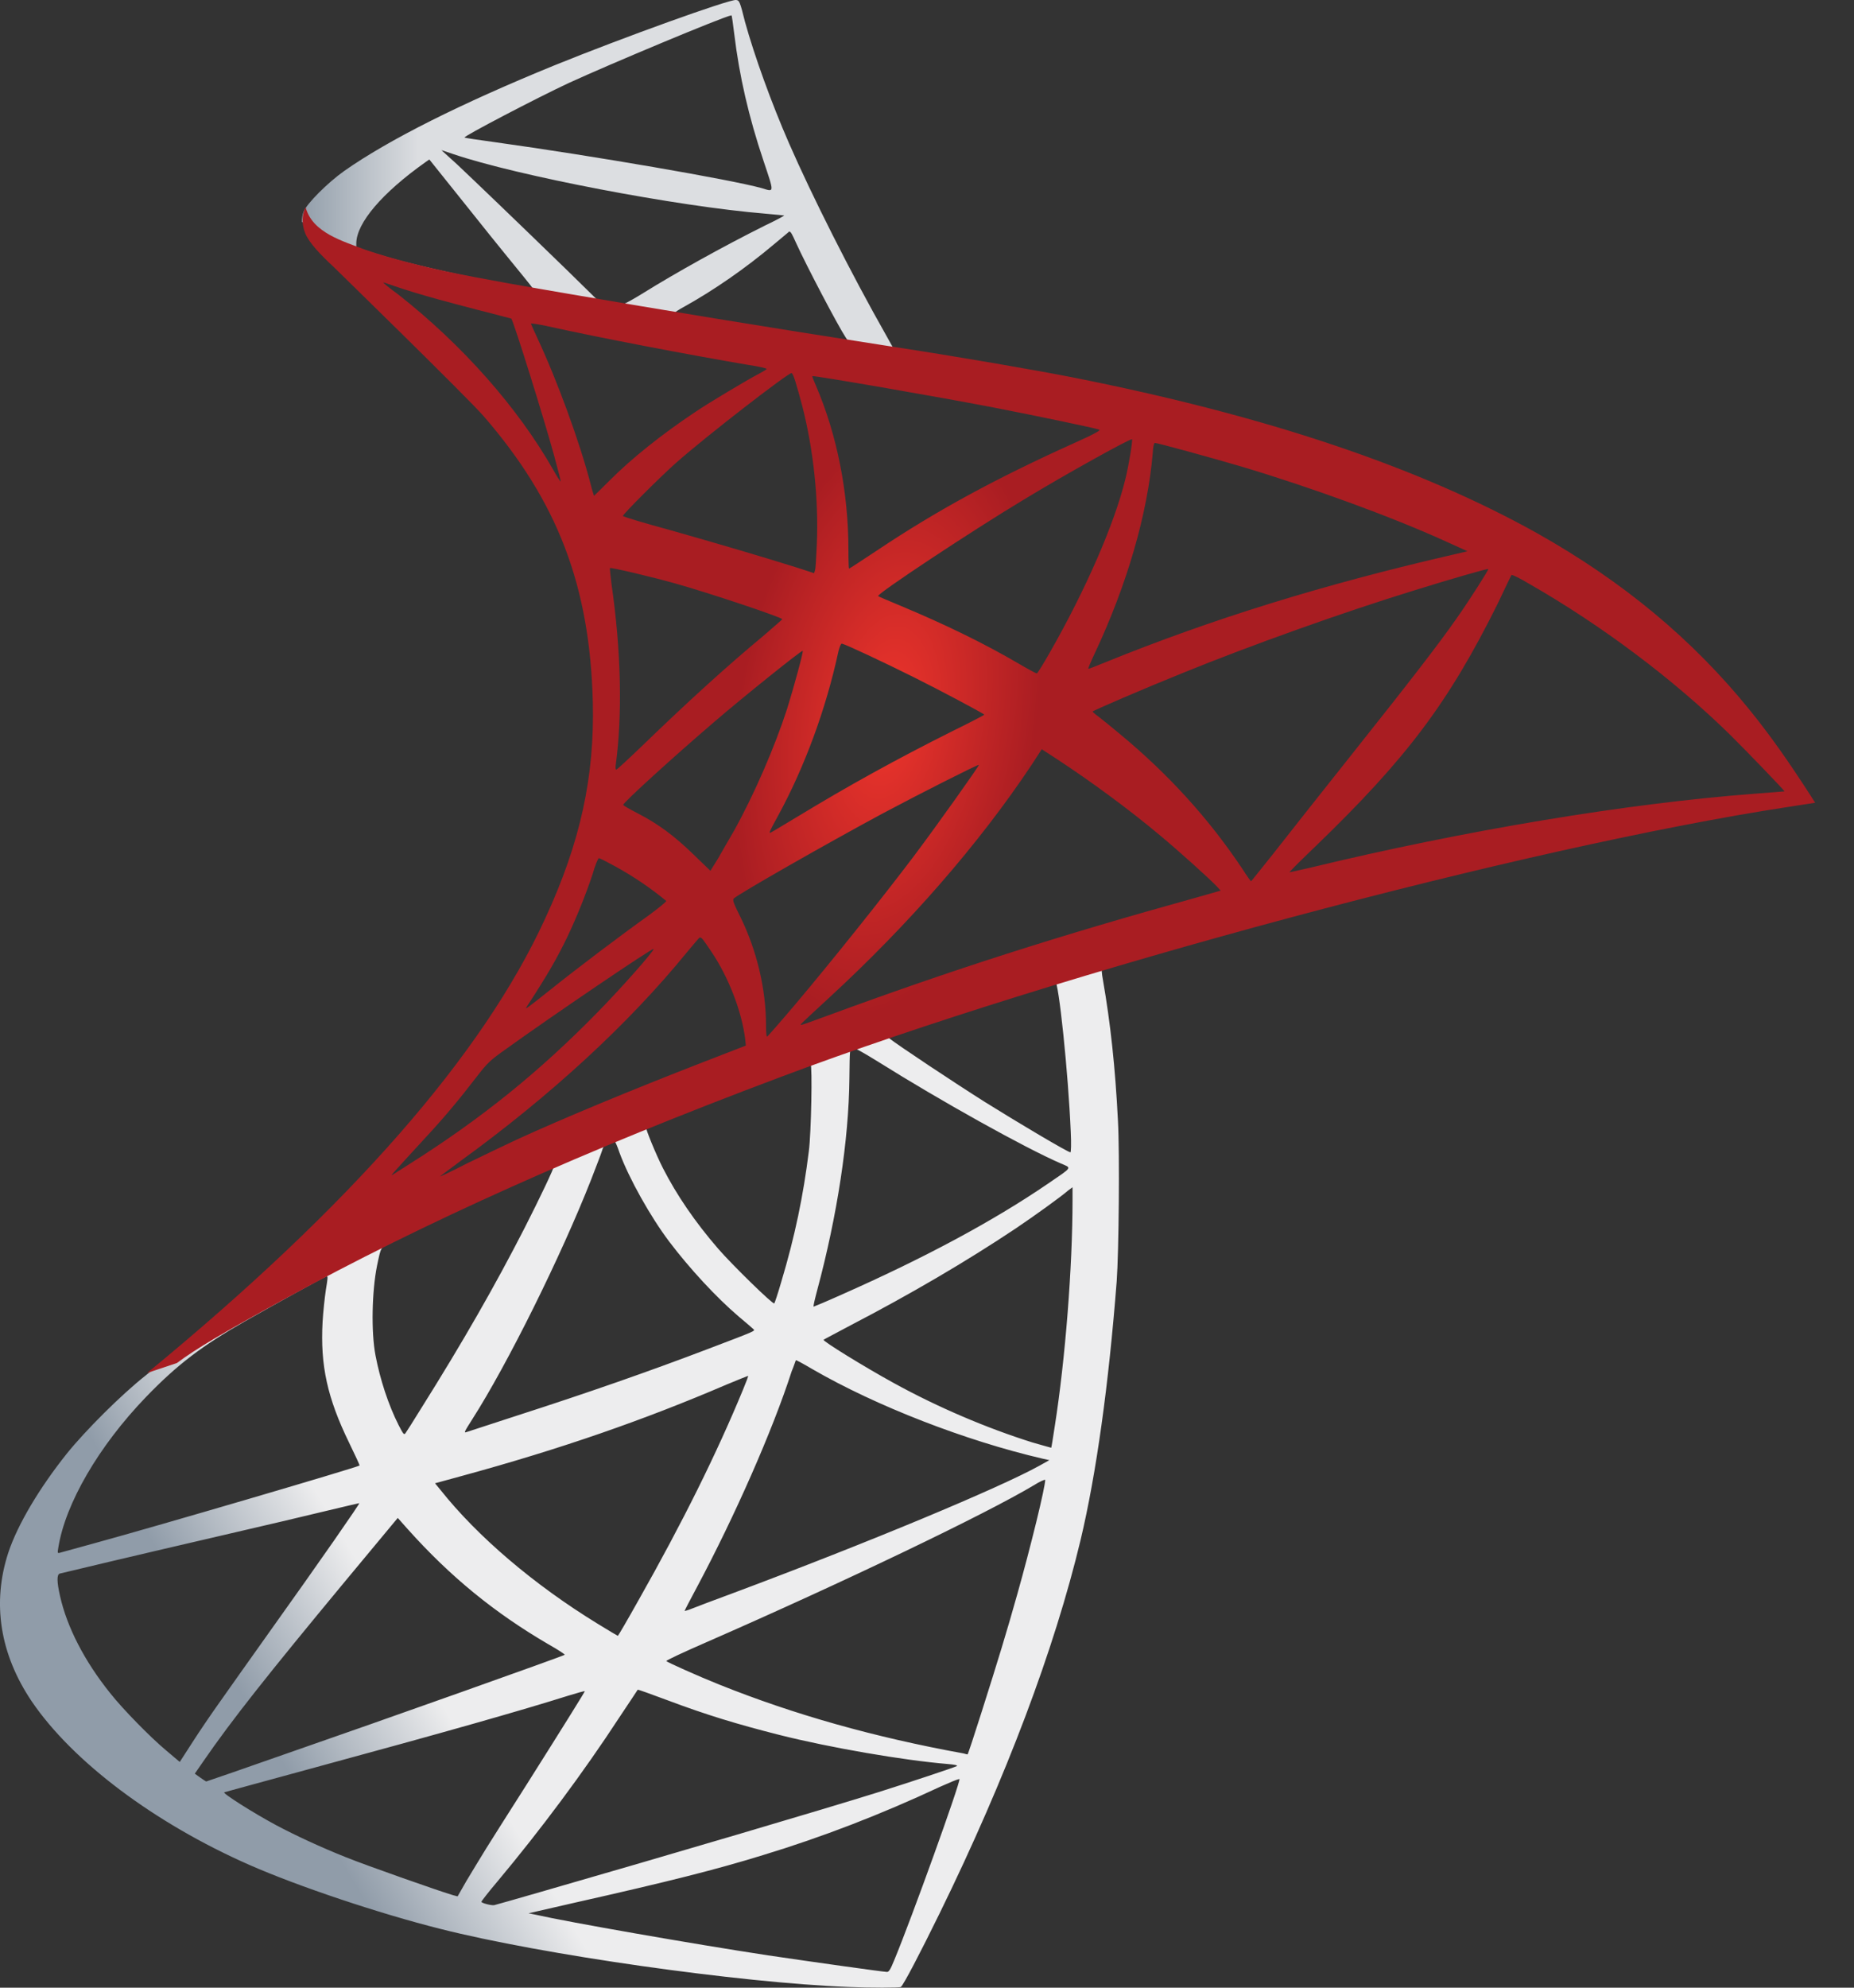 <svg width="28" height="30" viewBox="0 0 28 30" fill="none" xmlns="http://www.w3.org/2000/svg">
<rect x="0" y="0" width="28" height="30" fill="#333333" stroke="none"/>
<path d="M17.306 14.004L11.298 15.966L6.071 18.273L4.608 18.659C4.236 19.013 3.846 19.372 3.423 19.735C2.96 20.135 2.529 20.498 2.197 20.762C1.829 21.052 1.284 21.597 1.007 21.942C0.594 22.46 0.267 23.009 0.126 23.432C-0.124 24.195 -0.001 24.967 0.48 25.68C1.098 26.588 2.329 27.514 3.764 28.146C4.495 28.468 5.726 28.881 6.652 29.113C8.192 29.503 11.171 29.926 12.81 29.989C13.142 30.003 13.587 30.003 13.605 29.989C13.641 29.967 13.895 29.481 14.191 28.877C15.199 26.82 15.925 24.89 16.32 23.241C16.557 22.242 16.743 20.911 16.865 19.336C16.897 18.895 16.911 17.419 16.884 16.919C16.843 16.102 16.77 15.439 16.657 14.79C16.638 14.694 16.634 14.608 16.643 14.604C16.661 14.59 16.715 14.572 17.456 14.358L17.306 14.004V14.004H17.306V14.004ZM15.935 14.808C15.989 14.808 16.134 16.202 16.171 17.083C16.18 17.269 16.175 17.392 16.166 17.392C16.13 17.392 15.399 16.96 14.877 16.634C14.422 16.347 13.559 15.775 13.423 15.666C13.378 15.634 13.382 15.63 13.755 15.503C14.386 15.289 15.885 14.808 15.935 14.808ZM12.874 15.816C12.915 15.816 13.019 15.875 13.269 16.029C14.204 16.615 15.476 17.324 16.021 17.56C16.189 17.633 16.207 17.605 15.821 17.869C14.995 18.432 13.963 18.986 12.701 19.544C12.479 19.644 12.292 19.721 12.288 19.721C12.279 19.721 12.306 19.608 12.342 19.472C12.646 18.341 12.819 17.197 12.828 16.279C12.833 15.825 12.833 15.825 12.874 15.811C12.865 15.816 12.869 15.816 12.874 15.816ZM12.242 16.057C12.27 16.084 12.252 17.101 12.215 17.378C12.133 18.041 12.006 18.659 11.797 19.354C11.748 19.522 11.702 19.663 11.693 19.672C11.675 19.694 11.053 19.086 10.848 18.849C10.494 18.441 10.217 18.032 10.013 17.633C9.908 17.428 9.745 17.029 9.758 17.015C9.831 16.965 12.224 16.038 12.242 16.057ZM9.272 17.224C9.277 17.224 9.281 17.224 9.286 17.228C9.295 17.237 9.327 17.31 9.354 17.392C9.499 17.787 9.826 18.368 10.108 18.741C10.417 19.149 10.821 19.585 11.157 19.871C11.266 19.962 11.366 20.048 11.38 20.062C11.407 20.089 11.416 20.085 10.676 20.366C9.817 20.693 8.882 21.02 7.81 21.365C7.554 21.448 7.298 21.531 7.043 21.615C7.002 21.629 7.015 21.606 7.133 21.42C7.665 20.589 8.473 18.959 8.927 17.805C9.004 17.605 9.082 17.405 9.095 17.36C9.114 17.296 9.136 17.274 9.195 17.242C9.227 17.233 9.259 17.224 9.272 17.224ZM8.364 17.601C8.378 17.61 8.146 18.096 7.919 18.541C7.479 19.399 6.997 20.244 6.352 21.27C6.243 21.447 6.139 21.611 6.125 21.629C6.103 21.661 6.093 21.651 6.021 21.511C5.866 21.206 5.739 20.816 5.671 20.457C5.603 20.103 5.617 19.485 5.694 19.104C5.753 18.822 5.748 18.827 5.885 18.759C6.466 18.464 8.346 17.582 8.364 17.601ZM16.198 17.919V18.109C16.198 19.122 16.089 20.512 15.93 21.524C15.903 21.701 15.88 21.847 15.876 21.851C15.876 21.851 15.744 21.815 15.589 21.77C14.908 21.556 14.168 21.243 13.5 20.875C13.06 20.634 12.419 20.239 12.438 20.221C12.442 20.216 12.633 20.117 12.855 19.998C13.746 19.535 14.599 19.036 15.34 18.541C15.617 18.355 16.034 18.055 16.125 17.973L16.198 17.919ZM4.935 19.263C4.954 19.263 4.949 19.299 4.922 19.463C4.904 19.581 4.881 19.799 4.872 19.948C4.835 20.611 4.945 21.102 5.272 21.774C5.362 21.96 5.435 22.115 5.43 22.119C5.399 22.146 2.392 23.028 1.448 23.286C1.166 23.364 0.921 23.432 0.903 23.436C0.871 23.445 0.866 23.441 0.88 23.363C0.984 22.696 1.493 21.824 2.202 21.088C2.674 20.598 3.051 20.312 3.696 19.944C4.159 19.681 4.872 19.285 4.926 19.267C4.926 19.263 4.931 19.263 4.935 19.263ZM12.02 20.53C12.024 20.525 12.133 20.584 12.265 20.662C13.237 21.225 14.59 21.747 15.744 22.015L15.848 22.038L15.703 22.119C15.099 22.455 13.114 23.282 11.084 24.04C10.789 24.149 10.499 24.258 10.444 24.281C10.389 24.304 10.339 24.317 10.339 24.313C10.339 24.308 10.421 24.149 10.526 23.954C11.093 22.891 11.666 21.597 11.956 20.698C11.993 20.611 12.015 20.534 12.02 20.53ZM11.298 20.766C11.303 20.771 11.266 20.866 11.221 20.975C10.826 21.933 10.308 22.978 9.645 24.149C9.477 24.449 9.336 24.69 9.331 24.69C9.327 24.69 9.191 24.608 9.027 24.508C8.064 23.918 7.211 23.191 6.652 22.487L6.57 22.387L6.984 22.274C8.464 21.87 9.722 21.434 10.971 20.898C11.148 20.825 11.293 20.766 11.298 20.766ZM15.785 22.333C15.789 22.437 15.558 23.373 15.367 24.049C15.208 24.617 15.072 25.062 14.822 25.848C14.713 26.193 14.618 26.479 14.613 26.479C14.608 26.479 14.581 26.474 14.554 26.465C13.205 26.22 11.997 25.88 10.862 25.425C10.544 25.298 10.09 25.094 10.063 25.071C10.054 25.062 10.326 24.935 10.671 24.785C12.738 23.881 14.881 22.855 15.617 22.415C15.703 22.36 15.771 22.333 15.785 22.333ZM5.426 22.687C5.435 22.696 4.858 23.527 4.05 24.658C3.768 25.053 3.441 25.516 3.319 25.689C3.196 25.861 3.01 26.134 2.906 26.297L2.715 26.593L2.51 26.42C2.27 26.22 1.852 25.793 1.666 25.557C1.275 25.071 1.012 24.558 0.907 24.09C0.857 23.872 0.857 23.763 0.903 23.75C0.971 23.732 2.183 23.445 3.319 23.182C3.95 23.037 4.681 22.864 4.944 22.8C5.208 22.737 5.421 22.687 5.426 22.687ZM6.007 22.91L6.152 23.073C6.806 23.804 7.474 24.345 8.282 24.817C8.428 24.899 8.537 24.971 8.528 24.976C8.496 24.999 5.721 25.984 4.436 26.429C3.714 26.683 3.119 26.888 3.114 26.888C3.11 26.888 3.069 26.86 3.024 26.829L2.942 26.77L3.074 26.579C3.5 25.961 4.036 25.285 5.203 23.877L6.007 22.91ZM9.631 25.503C9.636 25.498 9.836 25.571 10.081 25.662C10.671 25.884 11.139 26.025 11.766 26.184C12.538 26.379 13.655 26.57 14.313 26.624C14.413 26.633 14.468 26.642 14.45 26.656C14.418 26.674 13.75 26.897 13.26 27.051C12.479 27.296 10.094 28 8.151 28.559C7.792 28.663 7.483 28.75 7.465 28.754C7.42 28.763 7.27 28.722 7.27 28.704C7.27 28.695 7.379 28.554 7.51 28.4C8.164 27.619 8.814 26.747 9.354 25.92C9.504 25.693 9.631 25.507 9.631 25.503ZM8.832 25.525C8.836 25.53 8.514 26.047 7.951 26.938C7.71 27.314 7.442 27.741 7.347 27.891C7.256 28.037 7.12 28.264 7.043 28.391L6.911 28.622L6.843 28.604C6.679 28.559 5.53 28.155 5.226 28.032C4.849 27.882 4.459 27.701 4.168 27.546C3.805 27.351 3.351 27.06 3.387 27.051C3.396 27.047 4.018 26.879 4.767 26.674C6.756 26.134 7.86 25.82 8.582 25.593C8.714 25.552 8.827 25.521 8.832 25.525ZM14.486 26.851H14.49C14.508 26.897 13.773 28.94 13.505 29.585C13.446 29.73 13.423 29.767 13.391 29.762C13.314 29.758 12.247 29.608 11.598 29.512C10.467 29.34 8.568 29.008 8.092 28.899L7.983 28.877L8.659 28.722C10.113 28.395 10.812 28.218 11.52 28C12.415 27.728 13.301 27.387 14.195 26.969C14.336 26.906 14.454 26.856 14.486 26.851Z" fill="url(#paint0_linear_7623_2101)"/>
<path d="M11.116 0C11.016 -0.013 9.404 0.568 8.364 0.99C6.961 1.563 5.871 2.108 5.199 2.58C4.949 2.757 4.636 3.07 4.586 3.193C4.568 3.238 4.559 3.293 4.559 3.347L5.167 3.924L6.616 4.387L10.063 5.005L14.005 5.681L14.045 5.341C14.032 5.341 14.023 5.336 14.009 5.336L13.491 5.255L13.387 5.068C12.851 4.124 12.261 2.952 11.916 2.162C11.648 1.549 11.393 0.84 11.252 0.332C11.175 0.023 11.166 0.005 11.116 0V0H11.116V0ZM11.043 0.232H11.048C11.053 0.236 11.071 0.364 11.089 0.513C11.166 1.149 11.307 1.762 11.53 2.425C11.697 2.925 11.697 2.898 11.502 2.839C11.039 2.711 8.964 2.353 7.461 2.144C7.22 2.112 7.015 2.08 7.015 2.076C6.997 2.058 8.101 1.481 8.587 1.254C9.209 0.968 10.916 0.255 11.043 0.232ZM6.666 2.266L6.843 2.325C7.806 2.652 10.226 3.116 11.561 3.225C11.711 3.238 11.838 3.252 11.843 3.252C11.847 3.256 11.72 3.325 11.557 3.402C10.912 3.724 10.203 4.119 9.713 4.424C9.568 4.514 9.436 4.587 9.418 4.587C9.4 4.587 9.304 4.569 9.204 4.555L9.023 4.528L8.569 4.083C7.769 3.306 7.143 2.707 6.902 2.48L6.666 2.266ZM6.484 2.407L7.124 3.206C7.474 3.647 7.828 4.078 7.906 4.174C7.983 4.269 8.046 4.346 8.042 4.351C8.024 4.364 7.115 4.187 6.634 4.078C6.139 3.965 5.935 3.91 5.63 3.815L5.381 3.733V3.67C5.385 3.365 5.771 2.911 6.425 2.448L6.484 2.407ZM11.925 3.497C11.943 3.497 11.965 3.538 12.02 3.661C12.174 4.001 12.656 4.919 12.774 5.096C12.81 5.155 12.874 5.159 12.233 5.055C10.694 4.805 10.199 4.723 10.199 4.714C10.199 4.71 10.244 4.678 10.303 4.646C10.78 4.383 11.262 4.047 11.688 3.688C11.793 3.602 11.888 3.52 11.906 3.506C11.911 3.497 11.92 3.493 11.925 3.497Z" fill="url(#paint1_linear_7623_2101)"/>
<path d="M4.616 3.129C4.616 3.129 4.516 3.288 4.611 3.524C4.671 3.669 4.843 3.846 5.038 4.028C5.038 4.028 7.059 5.999 7.304 6.281C8.422 7.57 8.908 8.842 8.953 10.595C8.98 11.721 8.767 12.711 8.235 13.86C7.291 15.922 5.297 18.197 2.223 20.722L2.672 20.572C2.963 20.354 3.358 20.123 4.284 19.614C6.423 18.442 8.83 17.366 11.782 16.258C16.033 14.659 23.022 12.788 27 12.18L27.413 12.116L27.35 12.016C26.986 11.453 26.737 11.104 26.437 10.731C25.565 9.65 24.507 8.774 23.213 8.047C21.432 7.053 19.13 6.276 16.215 5.699C15.665 5.59 14.457 5.381 13.476 5.232C11.396 4.909 10.052 4.687 8.571 4.432C8.04 4.341 7.245 4.205 6.719 4.092C6.446 4.033 5.924 3.91 5.515 3.769C5.188 3.642 4.716 3.515 4.616 3.129ZM5.788 4.264C5.792 4.26 5.865 4.287 5.96 4.319C6.133 4.378 6.355 4.446 6.619 4.519C6.818 4.573 7.018 4.626 7.218 4.678C7.491 4.746 7.718 4.809 7.722 4.809C7.754 4.841 8.213 6.308 8.367 6.871C8.426 7.084 8.472 7.266 8.467 7.266C8.462 7.271 8.413 7.193 8.354 7.089C7.822 6.153 6.982 5.204 6.01 4.441C5.883 4.351 5.788 4.269 5.788 4.264ZM8.022 4.882C8.045 4.882 8.145 4.896 8.267 4.923C9.039 5.095 10.424 5.359 11.31 5.509C11.46 5.531 11.578 5.559 11.578 5.568C11.578 5.577 11.523 5.608 11.455 5.645C11.305 5.722 10.701 6.081 10.502 6.217C9.997 6.553 9.543 6.916 9.216 7.243C9.085 7.375 8.971 7.484 8.971 7.484C8.971 7.484 8.944 7.407 8.921 7.311C8.758 6.68 8.417 5.745 8.108 5.086C8.058 4.982 8.017 4.886 8.017 4.877C8.017 4.886 8.017 4.882 8.022 4.882ZM11.955 5.631C11.982 5.64 12.027 5.795 12.118 6.135C12.286 6.794 12.364 7.529 12.336 8.215C12.327 8.406 12.318 8.583 12.309 8.606L12.295 8.651L12.059 8.574C11.573 8.42 10.783 8.188 10.107 7.997C9.72 7.893 9.407 7.797 9.407 7.788C9.407 7.761 9.97 7.198 10.211 6.985C10.669 6.58 11.914 5.618 11.955 5.631ZM12.268 5.677C12.282 5.663 14.148 5.985 14.998 6.149C15.629 6.271 16.546 6.462 16.601 6.485C16.628 6.494 16.532 6.549 16.228 6.685C15.029 7.225 14.139 7.711 13.254 8.302C13.022 8.456 12.827 8.583 12.822 8.583C12.818 8.583 12.813 8.451 12.813 8.292C12.813 7.43 12.64 6.558 12.323 5.822C12.291 5.749 12.264 5.681 12.268 5.677ZM17.096 6.63C17.109 6.644 17.05 7.012 16.996 7.23C16.832 7.906 16.392 8.91 15.851 9.855C15.756 10.023 15.67 10.159 15.66 10.163C15.651 10.168 15.529 10.1 15.388 10.018C14.861 9.709 14.262 9.419 13.608 9.146C13.426 9.069 13.267 9.005 13.263 8.996C13.231 8.969 14.693 8.002 15.465 7.539C16.078 7.166 17.077 6.612 17.096 6.63ZM17.441 6.685C17.482 6.685 18.308 6.912 18.739 7.039C19.807 7.357 21.033 7.806 21.832 8.17L22.163 8.32L21.932 8.374C19.979 8.824 18.308 9.341 16.696 9.995C16.564 10.05 16.446 10.095 16.437 10.095C16.428 10.095 16.473 9.991 16.532 9.864C17.018 8.833 17.332 7.757 17.409 6.839C17.413 6.753 17.427 6.685 17.441 6.685ZM9.212 8.574C9.225 8.56 9.857 8.71 10.197 8.806C10.715 8.951 11.814 9.319 11.814 9.346C11.814 9.351 11.691 9.455 11.546 9.582C10.951 10.077 10.379 10.599 9.693 11.262C9.489 11.458 9.316 11.617 9.307 11.617C9.298 11.617 9.294 11.589 9.298 11.553C9.403 10.79 9.38 9.809 9.235 8.815C9.221 8.687 9.207 8.579 9.212 8.574ZM22.477 8.588C22.486 8.597 22.186 9.069 21.996 9.337C21.723 9.727 21.323 10.245 20.42 11.38C19.943 11.98 19.407 12.657 19.23 12.884C19.048 13.111 18.898 13.301 18.894 13.301C18.889 13.301 18.83 13.22 18.767 13.12C18.258 12.357 17.649 11.689 16.927 11.09C16.791 10.976 16.641 10.854 16.591 10.817C16.541 10.781 16.501 10.745 16.501 10.74C16.501 10.727 17.273 10.395 17.858 10.159C18.885 9.741 20.283 9.242 21.332 8.919C21.882 8.747 22.468 8.579 22.477 8.588ZM22.827 8.678C22.845 8.674 22.954 8.728 23.085 8.806C24.189 9.437 25.27 10.25 26.124 11.085C26.364 11.322 26.959 11.939 26.95 11.944C26.95 11.944 26.741 11.962 26.496 11.98C24.584 12.125 22.136 12.529 19.784 13.097C19.625 13.133 19.484 13.165 19.475 13.165C19.466 13.165 19.643 12.988 19.866 12.775C21.246 11.444 21.878 10.604 22.622 9.105C22.727 8.883 22.818 8.692 22.827 8.678C22.822 8.678 22.822 8.678 22.827 8.678ZM12.713 9.714C12.777 9.727 13.367 10.005 13.812 10.227C14.221 10.431 14.834 10.758 14.866 10.786C14.87 10.79 14.652 10.904 14.384 11.035C13.531 11.462 12.8 11.866 12.037 12.33C11.819 12.461 11.637 12.57 11.632 12.57C11.614 12.57 11.619 12.552 11.741 12.33C12.15 11.585 12.477 10.695 12.663 9.827C12.681 9.759 12.7 9.714 12.713 9.714ZM12.123 9.823C12.136 9.836 11.982 10.395 11.887 10.699C11.7 11.276 11.387 11.998 11.083 12.543C11.01 12.67 10.901 12.856 10.842 12.961L10.729 13.143L10.474 12.897C10.179 12.611 9.938 12.434 9.63 12.275C9.507 12.212 9.412 12.157 9.412 12.148C9.412 12.112 10.188 11.408 10.783 10.899C11.21 10.531 12.109 9.809 12.123 9.823ZM15.733 11.308L15.956 11.453C16.464 11.785 17.064 12.225 17.522 12.611C17.781 12.825 18.281 13.274 18.381 13.383L18.435 13.442L18.067 13.547C15.987 14.123 14.38 14.637 12.504 15.327C12.295 15.404 12.118 15.468 12.105 15.468C12.077 15.468 12.055 15.49 12.522 15.059C13.721 13.956 14.784 12.738 15.574 11.553L15.733 11.308ZM14.784 11.544C14.793 11.553 14.171 12.43 13.799 12.925C13.354 13.515 12.563 14.505 12.018 15.15C11.791 15.418 11.596 15.64 11.587 15.645C11.573 15.649 11.569 15.581 11.569 15.477C11.569 14.927 11.428 14.341 11.183 13.842C11.078 13.633 11.06 13.583 11.083 13.56C11.169 13.483 12.491 12.729 13.326 12.28C13.889 11.98 14.77 11.535 14.784 11.544ZM9.044 12.952C9.057 12.952 9.162 13.006 9.28 13.07C9.571 13.229 9.829 13.406 10.061 13.597C10.07 13.606 9.952 13.701 9.798 13.815C9.366 14.123 8.712 14.618 8.331 14.923C7.931 15.241 7.918 15.25 7.963 15.182C8.263 14.723 8.413 14.464 8.572 14.133C8.712 13.837 8.853 13.488 8.953 13.183C8.989 13.052 9.035 12.952 9.044 12.952ZM10.574 14.151C10.597 14.146 10.624 14.187 10.747 14.369C11.006 14.755 11.205 15.272 11.255 15.69L11.264 15.781L10.642 16.022C9.53 16.453 8.503 16.88 7.808 17.198C7.613 17.289 7.273 17.452 7.05 17.561C6.828 17.675 6.646 17.761 6.646 17.756C6.646 17.752 6.787 17.648 6.959 17.52C8.317 16.535 9.493 15.454 10.374 14.373C10.47 14.26 10.556 14.155 10.565 14.151L10.574 14.151ZM9.87 14.323C9.889 14.341 9.371 14.927 9.017 15.286C8.14 16.181 7.273 16.88 6.196 17.561C6.06 17.648 5.938 17.725 5.924 17.734C5.892 17.752 5.933 17.707 6.405 17.193C6.705 16.871 6.932 16.599 7.191 16.262C7.363 16.04 7.395 16.008 7.645 15.831C8.313 15.35 9.852 14.305 9.87 14.323Z" fill="url(#paint2_radial_7623_2101)"/>
<defs>
<linearGradient id="paint0_linear_7623_2101" x1="4.52" y1="27.032" x2="6.693" y2="25.748" gradientUnits="userSpaceOnUse">
<stop stop-color="#909CA9"/>
<stop offset="1" stop-color="#EDEDEE"/>
</linearGradient>
<linearGradient id="paint1_linear_7623_2101" x1="4.575" y1="2.832" x2="6.323" y2="2.832" gradientUnits="userSpaceOnUse">
<stop stop-color="#939FAB"/>
<stop offset="1" stop-color="#DCDEE1"/>
</linearGradient>
<radialGradient id="paint2_radial_7623_2101" cx="0" cy="0" r="1" gradientUnits="userSpaceOnUse" gradientTransform="translate(13.394 10.849) rotate(-171.457) scale(2.254 4.509)">
<stop stop-color="#EE352C"/>
<stop offset="1" stop-color="#A91D22"/>
</radialGradient>
</defs>
</svg>

